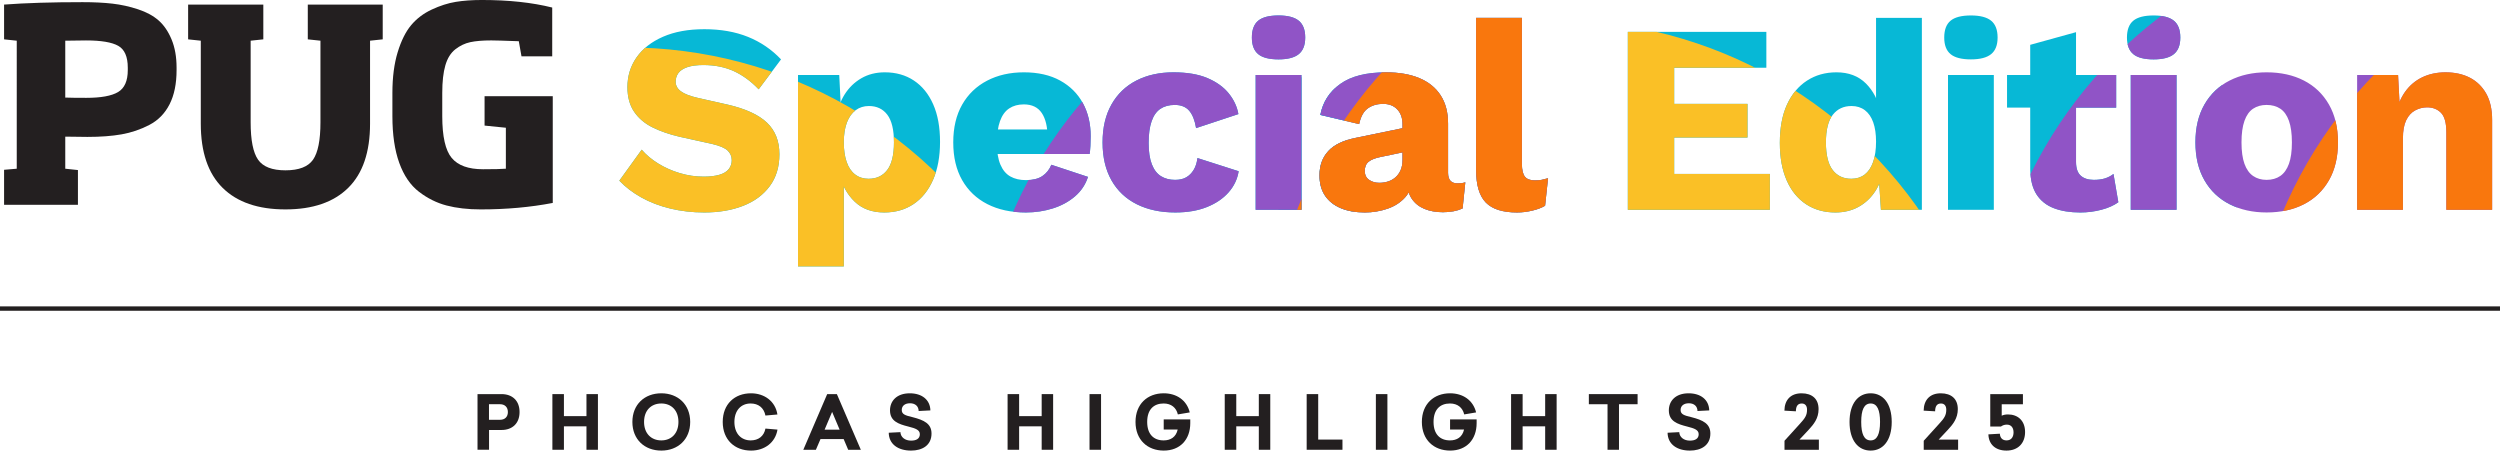 <?xml version="1.0" encoding="UTF-8"?>
<svg id="Layer_2" data-name="Layer 2" xmlns="http://www.w3.org/2000/svg" xmlns:xlink="http://www.w3.org/1999/xlink" viewBox="0 0 571.108 102.934">
  <defs>
    <style>
      .cls-1 {
        fill: none;
      }

      .cls-2 {
        fill: #f9770d;
      }

      .cls-3 {
        fill: #231f20;
      }

      .cls-4 {
        fill: #07b8d6;
      }

      .cls-5 {
        fill: #fac026;
      }

      .cls-6 {
        clip-path: url(#clippath-1);
      }

      .cls-7 {
        clip-path: url(#clippath);
      }

      .cls-8 {
        fill: #9054c6;
      }
    </style>
    <clipPath id="clippath">
      <path class="cls-1" d="M160.874,6.67c3.776,0,7.111.585,10.005,1.755s5.407,2.884,7.542,5.141l-5.109,6.834c-1.766-1.847-3.664-3.232-5.695-4.156-2.032-.924-4.341-1.386-6.927-1.386-1.519,0-2.75.165-3.694.493-.944.329-1.622.78-2.031,1.354-.411.575-.616,1.231-.616,1.97,0,.862.4,1.591,1.201,2.186.8.596,2.103,1.099,3.909,1.509l6.834,1.539c4.063.945,7.039,2.319,8.928,4.125,1.888,1.807,2.832,4.208,2.832,7.204,0,2.874-.738,5.306-2.217,7.296-1.478,1.991-3.509,3.489-6.095,4.494-2.586,1.006-5.541,1.509-8.866,1.509-2.709,0-5.295-.299-7.758-.893-2.462-.595-4.679-1.447-6.649-2.556-1.97-1.108-3.632-2.38-4.986-3.817l5.11-7.081c1.025,1.191,2.287,2.248,3.786,3.171,1.498.924,3.14,1.653,4.926,2.186,1.785.534,3.602.801,5.448.801,1.437,0,2.637-.144,3.602-.431.964-.287,1.672-.718,2.124-1.293.451-.574.678-1.251.678-2.032,0-.862-.308-1.59-.924-2.186-.615-.595-1.785-1.098-3.509-1.509l-7.512-1.662c-2.299-.533-4.341-1.241-6.126-2.124-1.785-.882-3.192-2.072-4.218-3.571-1.026-1.498-1.539-3.375-1.539-5.633,0-2.544.697-4.812,2.094-6.803,1.395-1.991,3.406-3.561,6.033-4.71,2.627-1.149,5.767-1.724,9.42-1.724ZM182.3,60.851V17.137h9.42l.554,11.144-1.231-1.293c.287-2.052.924-3.858,1.909-5.418.985-1.559,2.257-2.791,3.817-3.694,1.559-.902,3.345-1.354,5.356-1.354,2.544,0,4.761.626,6.649,1.878,1.887,1.252,3.355,3.058,4.401,5.418,1.047,2.361,1.57,5.224,1.57,8.589s-.534,6.26-1.601,8.681c-1.068,2.422-2.555,4.269-4.464,5.541-1.908,1.273-4.136,1.909-6.68,1.909-2.792,0-5.049-.831-6.772-2.494-1.725-1.662-2.874-3.765-3.448-6.31l.985-1.478v22.595h-10.467ZM198.43,40.841c1.806,0,3.222-.667,4.248-2.001,1.025-1.333,1.539-3.437,1.539-6.311s-.503-4.977-1.508-6.311c-1.007-1.333-2.412-2.001-4.218-2.001-1.149,0-2.155.319-3.017.955-.862.637-1.53,1.57-2.001,2.801-.473,1.231-.708,2.75-.708,4.556,0,1.724.215,3.212.646,4.464.431,1.252,1.077,2.207,1.939,2.863.861.657,1.887.985,3.078.985ZM234.387,48.537c-3.407,0-6.353-.636-8.835-1.909-2.484-1.271-4.402-3.099-5.757-5.479-1.355-2.38-2.031-5.253-2.031-8.62s.677-6.239,2.031-8.62c1.354-2.38,3.253-4.207,5.695-5.479,2.441-1.272,5.243-1.909,8.404-1.909,3.241,0,6.003.626,8.28,1.878,2.278,1.252,4.012,2.977,5.203,5.171,1.189,2.196,1.785,4.71,1.785,7.542,0,.739-.021,1.478-.062,2.216-.041.739-.103,1.354-.185,1.847h-24.381v-5.603h19.764l-4.987,1.909c0-2.462-.441-4.35-1.324-5.664-.883-1.313-2.247-1.97-4.094-1.97-1.314,0-2.433.308-3.355.923-.924.616-1.622,1.581-2.094,2.894-.473,1.314-.708,2.997-.708,5.048,0,2.012.267,3.643.801,4.895.532,1.252,1.293,2.155,2.277,2.709.985.554,2.176.831,3.571.831,1.56,0,2.802-.308,3.725-.924.924-.615,1.61-1.478,2.062-2.585l8.374,2.771c-.575,1.765-1.57,3.253-2.986,4.463-1.416,1.212-3.1,2.125-5.049,2.74-1.95.615-3.992.924-6.126.924ZM268.064,16.521c3.118,0,5.715.441,7.788,1.324,2.072.883,3.694,2.053,4.864,3.509,1.17,1.458,1.897,3.027,2.186,4.71l-9.666,3.202c-.288-1.764-.812-3.088-1.57-3.971-.76-.882-1.857-1.324-3.294-1.324-1.314,0-2.412.298-3.294.893-.883.596-1.55,1.54-2.001,2.833-.452,1.293-.677,2.945-.677,4.956s.246,3.643.738,4.895c.492,1.253,1.19,2.155,2.094,2.709.902.554,1.97.831,3.201.831,1.025,0,1.878-.194,2.555-.585.678-.39,1.241-.955,1.693-1.693.451-.739.739-1.641.862-2.709l9.42,3.017c-.288,1.807-1.058,3.417-2.309,4.833-1.253,1.416-2.904,2.535-4.957,3.355s-4.454,1.231-7.203,1.231c-3.366,0-6.301-.626-8.805-1.878-2.504-1.252-4.433-3.079-5.787-5.479-1.354-2.401-2.031-5.284-2.031-8.65s.677-6.249,2.031-8.65,3.253-4.227,5.695-5.479c2.441-1.251,5.264-1.878,8.466-1.878ZM292.075,13.566c-2.135,0-3.685-.4-4.648-1.2-.965-.801-1.447-2.062-1.447-3.787,0-1.764.482-3.048,1.447-3.848.964-.8,2.514-1.201,4.648-1.201,2.093,0,3.632.4,4.617,1.201s1.478,2.084,1.478,3.848c0,1.724-.492,2.986-1.478,3.787-.985.8-2.524,1.2-4.617,1.2ZM297.308,17.137v30.784h-10.467v-30.784h10.467ZM320.395,28.404c0-1.437-.4-2.575-1.201-3.417-.8-.841-1.878-1.262-3.232-1.262s-2.515.338-3.479,1.016c-.965.677-1.631,1.878-2.001,3.602l-8.865-2.093c.574-2.956,2.093-5.315,4.556-7.081,2.463-1.764,5.931-2.647,10.405-2.647,2.995,0,5.551.441,7.665,1.324,2.113.883,3.734,2.196,4.864,3.94,1.128,1.745,1.692,3.889,1.692,6.434v11.267c0,1.601.718,2.401,2.155,2.401.739,0,1.333-.082,1.785-.246l-.615,5.972c-1.231.574-2.73.862-4.494.862-1.602,0-3.018-.257-4.249-.77-1.23-.513-2.196-1.293-2.894-2.34-.698-1.047-1.047-2.37-1.047-3.971v-.369l1.17-.431c0,1.765-.523,3.243-1.569,4.433-1.047,1.191-2.401,2.073-4.063,2.647-1.663.574-3.397.862-5.203.862-2.093,0-3.92-.329-5.479-.985-1.561-.656-2.761-1.61-3.602-2.863-.842-1.251-1.263-2.801-1.263-4.648,0-2.216.667-4.053,2.001-5.51,1.334-1.457,3.438-2.472,6.312-3.048l11.636-2.401-.062,5.541-5.91,1.231c-1.231.246-2.146.606-2.74,1.078-.595.472-.893,1.18-.893,2.124,0,.903.328,1.581.985,2.032.656.452,1.437.677,2.34.677.697,0,1.364-.102,2.001-.308.636-.205,1.2-.523,1.692-.954.493-.431.883-.975,1.17-1.632.287-.656.432-1.436.432-2.339v-8.127ZM347.67,4.084v33.37c0,1.354.225,2.319.677,2.894.451.575,1.21.862,2.278.862.615,0,1.128-.041,1.539-.123.41-.082.902-.205,1.478-.37l-.677,6.28c-.739.452-1.704.821-2.895,1.107-1.19.287-2.36.432-3.509.432-3.284,0-5.665-.76-7.143-2.278-1.478-1.518-2.216-4.002-2.216-7.45V4.084h10.467Z"/>
    </clipPath>
    <clipPath id="clippath-1">
      <path class="cls-1" d="M371.866,47.921V7.286h31.646v8.188h-21.057v8.25h16.747v7.696h-16.747v8.312h21.857v8.188h-32.447ZM419.273,48.537c-2.545,0-4.771-.626-6.68-1.878-1.909-1.252-3.387-3.068-4.434-5.449-1.046-2.38-1.569-5.233-1.569-8.558,0-3.448.543-6.362,1.632-8.743,1.087-2.38,2.605-4.207,4.556-5.479,1.949-1.272,4.196-1.909,6.741-1.909,2.791,0,5.038.853,6.742,2.555,1.703,1.704,2.802,3.869,3.294,6.495l-.985,1.293V4.084h10.467v43.836h-9.358l-.677-10.466,1.231.924c-.247,2.053-.873,3.838-1.878,5.356-1.007,1.52-2.278,2.699-3.817,3.54s-3.294,1.263-5.265,1.263ZM422.906,40.841c1.19,0,2.206-.317,3.048-.954.841-.636,1.487-1.59,1.939-2.863.451-1.272.677-2.833.677-4.679,0-1.724-.215-3.191-.646-4.402-.431-1.21-1.067-2.134-1.908-2.771-.842-.636-1.857-.955-3.048-.955-1.807,0-3.232.668-4.279,2.001-1.046,1.334-1.569,3.438-1.569,6.311s.513,4.978,1.539,6.311c1.025,1.334,2.441,2.001,4.248,2.001ZM450.243,13.566c-2.135,0-3.685-.4-4.648-1.2-.965-.801-1.447-2.062-1.447-3.787,0-1.764.482-3.048,1.447-3.848.964-.8,2.514-1.201,4.648-1.201,2.093,0,3.632.4,4.617,1.201s1.478,2.084,1.478,3.848c0,1.724-.492,2.986-1.478,3.787-.985.8-2.524,1.2-4.617,1.2ZM455.476,17.137v30.784h-10.467v-30.784h10.467ZM482.812,39.733c-.575.452-1.222.791-1.939,1.016-.719.226-1.57.339-2.555.339-1.273,0-2.269-.317-2.986-.955-.719-.636-1.078-1.693-1.078-3.17v-12.375h9.174v-7.45h-9.174V7.348l-10.466,2.894v6.896h-5.295v7.45h5.295v14.099c.04,2.381.523,4.29,1.446,5.726.924,1.437,2.237,2.483,3.94,3.14s3.725.985,6.064.985c1.642,0,3.242-.206,4.803-.616,1.56-.409,2.853-.984,3.879-1.724l-1.108-6.464ZM491.985,13.566c-2.135,0-3.685-.4-4.648-1.2-.965-.801-1.447-2.062-1.447-3.787,0-1.764.482-3.048,1.447-3.848.964-.8,2.514-1.201,4.648-1.201,2.093,0,3.632.4,4.617,1.201s1.478,2.084,1.478,3.848c0,1.724-.492,2.986-1.478,3.787-.985.8-2.524,1.2-4.617,1.2ZM497.219,17.137v30.784h-10.467v-30.784h10.467ZM517.782,16.521c3.242,0,6.085.626,8.527,1.878,2.441,1.252,4.35,3.078,5.726,5.479,1.375,2.401,2.062,5.285,2.062,8.65s-.688,6.249-2.062,8.65c-1.376,2.4-3.284,4.228-5.726,5.479-2.442,1.252-5.285,1.878-8.527,1.878-3.161,0-5.973-.626-8.436-1.878-2.462-1.252-4.382-3.079-5.756-5.479-1.376-2.401-2.062-5.284-2.062-8.65s.687-6.249,2.062-8.65c1.374-2.401,3.294-4.227,5.756-5.479,2.463-1.251,5.274-1.878,8.436-1.878ZM517.782,23.971c-1.191,0-2.217.288-3.079.862-.861.576-1.519,1.499-1.97,2.771-.452,1.272-.677,2.915-.677,4.925s.225,3.643.677,4.895c.451,1.252,1.108,2.176,1.97,2.771.862.596,1.888.893,3.079.893,1.231,0,2.278-.297,3.14-.893.862-.594,1.519-1.518,1.971-2.771.451-1.251.677-2.883.677-4.895s-.226-3.653-.677-4.925c-.452-1.272-1.108-2.195-1.971-2.771-.861-.574-1.908-.862-3.14-.862ZM538.469,47.921v-30.784h9.358l.554,10.59-1.17-1.17c.41-2.216,1.14-4.063,2.187-5.541,1.046-1.478,2.359-2.596,3.939-3.355,1.58-.759,3.355-1.139,5.326-1.139,2.134,0,3.991.411,5.572,1.231,1.579.821,2.821,2.032,3.725,3.632.902,1.601,1.354,3.612,1.354,6.034v20.502h-10.467v-17.731c0-2.133-.411-3.611-1.231-4.433-.821-.821-1.868-1.231-3.14-1.231-.985,0-1.909.237-2.771.708-.862.472-1.539,1.222-2.032,2.247-.492,1.027-.738,2.401-.738,4.125v16.315h-10.467Z"/>
    </clipPath>
  </defs>
  <g id="Layer_1-2" data-name="Layer 1">
    <g>
      <path class="cls-3" d="M17.803,46.792H.932v-8.004l2.894-.246V9.297l-2.894-.308V1.046C5.898.677,11.871.493,18.848.493c2.586,0,4.864.113,6.835.338,1.97.226,3.919.657,5.849,1.293,1.929.637,3.499,1.488,4.71,2.555,1.21,1.068,2.195,2.515,2.955,4.34.759,1.827,1.14,3.971,1.14,6.434v.554c0,3.12-.534,5.726-1.602,7.819-1.067,2.093-2.606,3.663-4.617,4.71-2.012,1.046-4.125,1.765-6.342,2.155-2.217.391-4.823.585-7.819.585-.533,0-1.345-.01-2.432-.031-1.088-.021-1.961-.031-2.616-.031v7.327l2.894.308v7.942ZM29.192,16.008v-.554c0-2.503-.729-4.166-2.186-4.987-1.457-.821-3.909-1.231-7.357-1.231-.534,0-1.334.01-2.401.031-1.067.021-1.847.031-2.339.031v12.991c.984.042,2.585.062,4.802.062,3.365,0,5.787-.44,7.266-1.324,1.478-.882,2.216-2.555,2.216-5.018Z"/>
      <path class="cls-3" d="M70.314,1.046h17.115v7.942l-2.894.308v18.963c0,6.486-1.662,11.37-4.987,14.653-3.324,3.284-8.106,4.926-14.345,4.926s-11.021-1.642-14.346-4.926c-3.325-3.283-4.987-8.167-4.987-14.653V9.297l-2.894-.308V1.046h17.178v7.942l-2.894.308v18.655c0,4.063.563,6.906,1.693,8.527,1.128,1.622,3.211,2.432,6.249,2.432,3.078,0,5.181-.81,6.311-2.432,1.128-1.621,1.693-4.464,1.693-8.527V9.297l-2.894-.308V1.046Z"/>
      <path class="cls-3" d="M126.273,46.36c-5.132.985-10.611,1.479-16.439,1.479-2.955,0-5.562-.299-7.819-.894-2.258-.594-4.361-1.641-6.311-3.14-1.95-1.498-3.447-3.694-4.494-6.587-1.047-2.894-1.57-6.454-1.57-10.682v-5.295c0-3.571.4-6.67,1.201-9.297.8-2.626,1.825-4.689,3.078-6.188,1.252-1.498,2.821-2.688,4.71-3.571,1.888-.882,3.714-1.467,5.479-1.755,1.765-.287,3.756-.431,5.973-.431,6.115,0,11.472.575,16.069,1.724v11.144h-7.02l-.615-3.448c-3.325-.123-5.418-.185-6.28-.185-1.97,0-3.571.134-4.802.4-1.231.268-2.371.811-3.418,1.632-1.046.821-1.807,2.042-2.277,3.663-.473,1.622-.708,3.725-.708,6.311v5.295c0,4.639.718,7.819,2.154,9.543s3.817,2.586,7.143,2.586c2.503,0,4.248-.041,5.233-.123v-9.358l-4.864-.493v-6.711h15.577v24.38Z"/>
    </g>
    <rect class="cls-3" y="69.991" width="571.108" height="1"/>
    <g>
      <path class="cls-3" d="M114.594,90.032c2.414,0,4.097,1.479,4.097,4.097s-1.683,4.097-4.097,4.097h-2.873v4.521h-2.635v-12.715h5.507ZM111.704,95.896h2.55c1.02,0,1.768-.611,1.768-1.768s-.748-1.785-1.768-1.785h-2.55v3.553Z"/>
      <path class="cls-3" d="M133.974,102.747v-5.354h-5.15v5.354h-2.635v-12.715h2.635v5.031h5.15v-5.031h2.618v12.715h-2.618Z"/>
      <path class="cls-3" d="M157.671,96.39c0,3.995-2.805,6.544-6.595,6.544-3.825,0-6.612-2.549-6.612-6.544s2.788-6.544,6.612-6.544c3.791,0,6.595,2.55,6.595,6.544ZM147.132,96.39c0,2.618,1.615,4.216,3.944,4.216,2.295,0,3.91-1.598,3.91-4.216,0-2.635-1.615-4.216-3.91-4.216-2.329,0-3.944,1.581-3.944,4.216Z"/>
      <path class="cls-3" d="M177.595,94.689l-2.737.238c-.357-1.802-1.632-2.754-3.382-2.754-2.227,0-3.706,1.632-3.706,4.216,0,2.754,1.632,4.216,3.723,4.216,1.734,0,3.026-.936,3.366-2.703l2.754.238c-.493,2.975-2.958,4.793-6.035,4.793-3.723,0-6.476-2.447-6.476-6.544s2.737-6.544,6.459-6.544c3.077,0,5.575,1.836,6.034,4.844Z"/>
      <path class="cls-3" d="M193.763,102.747l-1.037-2.447h-5.287l-1.054,2.447h-2.873l5.456-12.715h2.21l5.474,12.715h-2.89ZM191.808,98.157l-1.717-4.062-1.717,4.062h3.434Z"/>
      <path class="cls-3" d="M212.547,93.755l-2.686.136c-.017-1.07-.765-1.768-1.972-1.768s-1.887.629-1.887,1.53c0,.969.731,1.24,2.481,1.648,2.601.663,4.317,1.479,4.317,3.739,0,2.703-2.124,3.893-4.674,3.893-2.94,0-5.065-1.444-5.099-4.079l2.668-.136c.051,1.155,1.054,1.938,2.431,1.938,1.173,0,2.006-.425,2.006-1.462,0-.969-.918-1.326-2.618-1.751-2.295-.578-4.198-1.24-4.198-3.705,0-2.091,1.479-3.893,4.521-3.893,2.754,0,4.641,1.462,4.708,3.909Z"/>
      <path class="cls-3" d="M237.963,102.747v-5.354h-5.151v5.354h-2.635v-12.715h2.635v5.031h5.151v-5.031h2.617v12.715h-2.617Z"/>
      <path class="cls-3" d="M248.893,102.747v-12.715h2.635v12.715h-2.635Z"/>
      <path class="cls-3" d="M271.91,96.662c0,3.756-2.329,6.271-6.052,6.271s-6.459-2.447-6.459-6.544,2.736-6.544,6.442-6.544c2.94,0,5.27,1.58,5.949,4.368l-2.72.459c-.356-1.547-1.513-2.499-3.247-2.499-2.277,0-3.756,1.395-3.756,4.216s1.495,4.216,3.756,4.216c1.564,0,2.822-.731,3.213-2.481h-3.195v-2.312h6.068v.851Z"/>
      <path class="cls-3" d="M287.568,102.747v-5.354h-5.151v5.354h-2.635v-12.715h2.635v5.031h5.151v-5.031h2.617v12.715h-2.617Z"/>
      <path class="cls-3" d="M306.676,100.418v2.329h-8.177v-12.715h2.635v10.386h5.542Z"/>
      <path class="cls-3" d="M314.308,102.747v-12.715h2.635v12.715h-2.635Z"/>
      <path class="cls-3" d="M337.326,96.662c0,3.756-2.329,6.271-6.052,6.271s-6.459-2.447-6.459-6.544,2.736-6.544,6.442-6.544c2.94,0,5.27,1.58,5.949,4.368l-2.72.459c-.356-1.547-1.513-2.499-3.247-2.499-2.277,0-3.756,1.395-3.756,4.216s1.495,4.216,3.756,4.216c1.564,0,2.822-.731,3.213-2.481h-3.195v-2.312h6.068v.851Z"/>
      <path class="cls-3" d="M352.983,102.747v-5.354h-5.151v5.354h-2.635v-12.715h2.635v5.031h5.151v-5.031h2.617v12.715h-2.617Z"/>
      <path class="cls-3" d="M369.847,92.344v10.403h-2.617v-10.403h-4.267v-2.312h11.134v2.312h-4.25Z"/>
      <path class="cls-3" d="M390.469,93.755l-2.686.136c-.018-1.07-.766-1.768-1.973-1.768s-1.887.629-1.887,1.53c0,.969.731,1.24,2.482,1.648,2.601.663,4.317,1.479,4.317,3.739,0,2.703-2.125,3.893-4.675,3.893-2.94,0-5.065-1.444-5.1-4.079l2.669-.136c.051,1.155,1.054,1.938,2.431,1.938,1.173,0,2.006-.425,2.006-1.462,0-.969-.918-1.326-2.617-1.751-2.295-.578-4.199-1.24-4.199-3.705,0-2.091,1.479-3.893,4.521-3.893,2.754,0,4.641,1.462,4.709,3.909Z"/>
      <path class="cls-3" d="M415.441,93.466c0,2.091-1.088,3.451-2.277,4.726l-2.091,2.227h4.437v2.329h-7.854v-2.057l3.502-3.858c1.224-1.326,1.648-1.989,1.648-3.247,0-.884-.442-1.411-1.207-1.411-.952,0-1.326.663-1.343,1.785l-2.617-.153c.033-2.465,1.444-3.96,3.909-3.96,2.447,0,3.893,1.292,3.893,3.62Z"/>
      <path class="cls-3" d="M432.151,96.39c0,4.216-1.988,6.544-4.811,6.544-2.855,0-4.827-2.328-4.827-6.544s1.972-6.544,4.827-6.544c2.822,0,4.811,2.312,4.811,6.544ZM425.182,96.39c0,2.754.663,4.216,2.158,4.216,1.479,0,2.143-1.462,2.143-4.216s-.663-4.216-2.143-4.216c-1.495,0-2.158,1.462-2.158,4.216Z"/>
      <path class="cls-3" d="M447.248,93.466c0,2.091-1.088,3.451-2.277,4.726l-2.091,2.227h4.437v2.329h-7.854v-2.057l3.502-3.858c1.224-1.326,1.648-1.989,1.648-3.247,0-.884-.442-1.411-1.207-1.411-.952,0-1.326.663-1.343,1.785l-2.617-.153c.033-2.465,1.444-3.96,3.909-3.96,2.447,0,3.893,1.292,3.893,3.62Z"/>
      <path class="cls-3" d="M462.615,98.701c0,2.567-1.632,4.232-4.249,4.232-2.567,0-4.062-1.461-4.131-3.705l2.618-.153c.051.936.561,1.53,1.529,1.53,1.054,0,1.598-.748,1.598-1.836,0-1.104-.577-1.768-1.529-1.768-.544,0-.986.17-1.36.441h-2.431v-7.411h7.463v2.312h-4.845v2.618c.391-.188.866-.289,1.428-.289,2.227,0,3.909,1.394,3.909,4.028Z"/>
    </g>
    <g class="cls-7">
      <g>
        <circle class="cls-8" cx="509.05" cy="90.76" r="101.373"/>
        <circle class="cls-4" cx="208.18" cy="49.821" r="101.373"/>
        <circle class="cls-4" cx="393.381" cy="49.821" r="101.373"/>
        <circle class="cls-5" cx="143.198" cy="112.205" r="101.373"/>
        <circle class="cls-8" cx="324.298" cy="89.035" r="101.373"/>
        <circle class="cls-2" cx="390.858" cy="84.517" r="101.373"/>
        <circle class="cls-2" cx="563.858" cy="86.211" r="101.373"/>
      </g>
    </g>
    <g class="cls-6">
      <g>
        <circle class="cls-4" cx="409.757" cy="45.868" r="101.373"/>
        <circle class="cls-5" cx="355.282" cy="105.976" r="101.373"/>
        <circle class="cls-8" cx="554.823" cy="84.517" r="101.373"/>
        <circle class="cls-2" cx="614.858" cy="87.906" r="101.373"/>
      </g>
    </g>
  </g>
</svg>